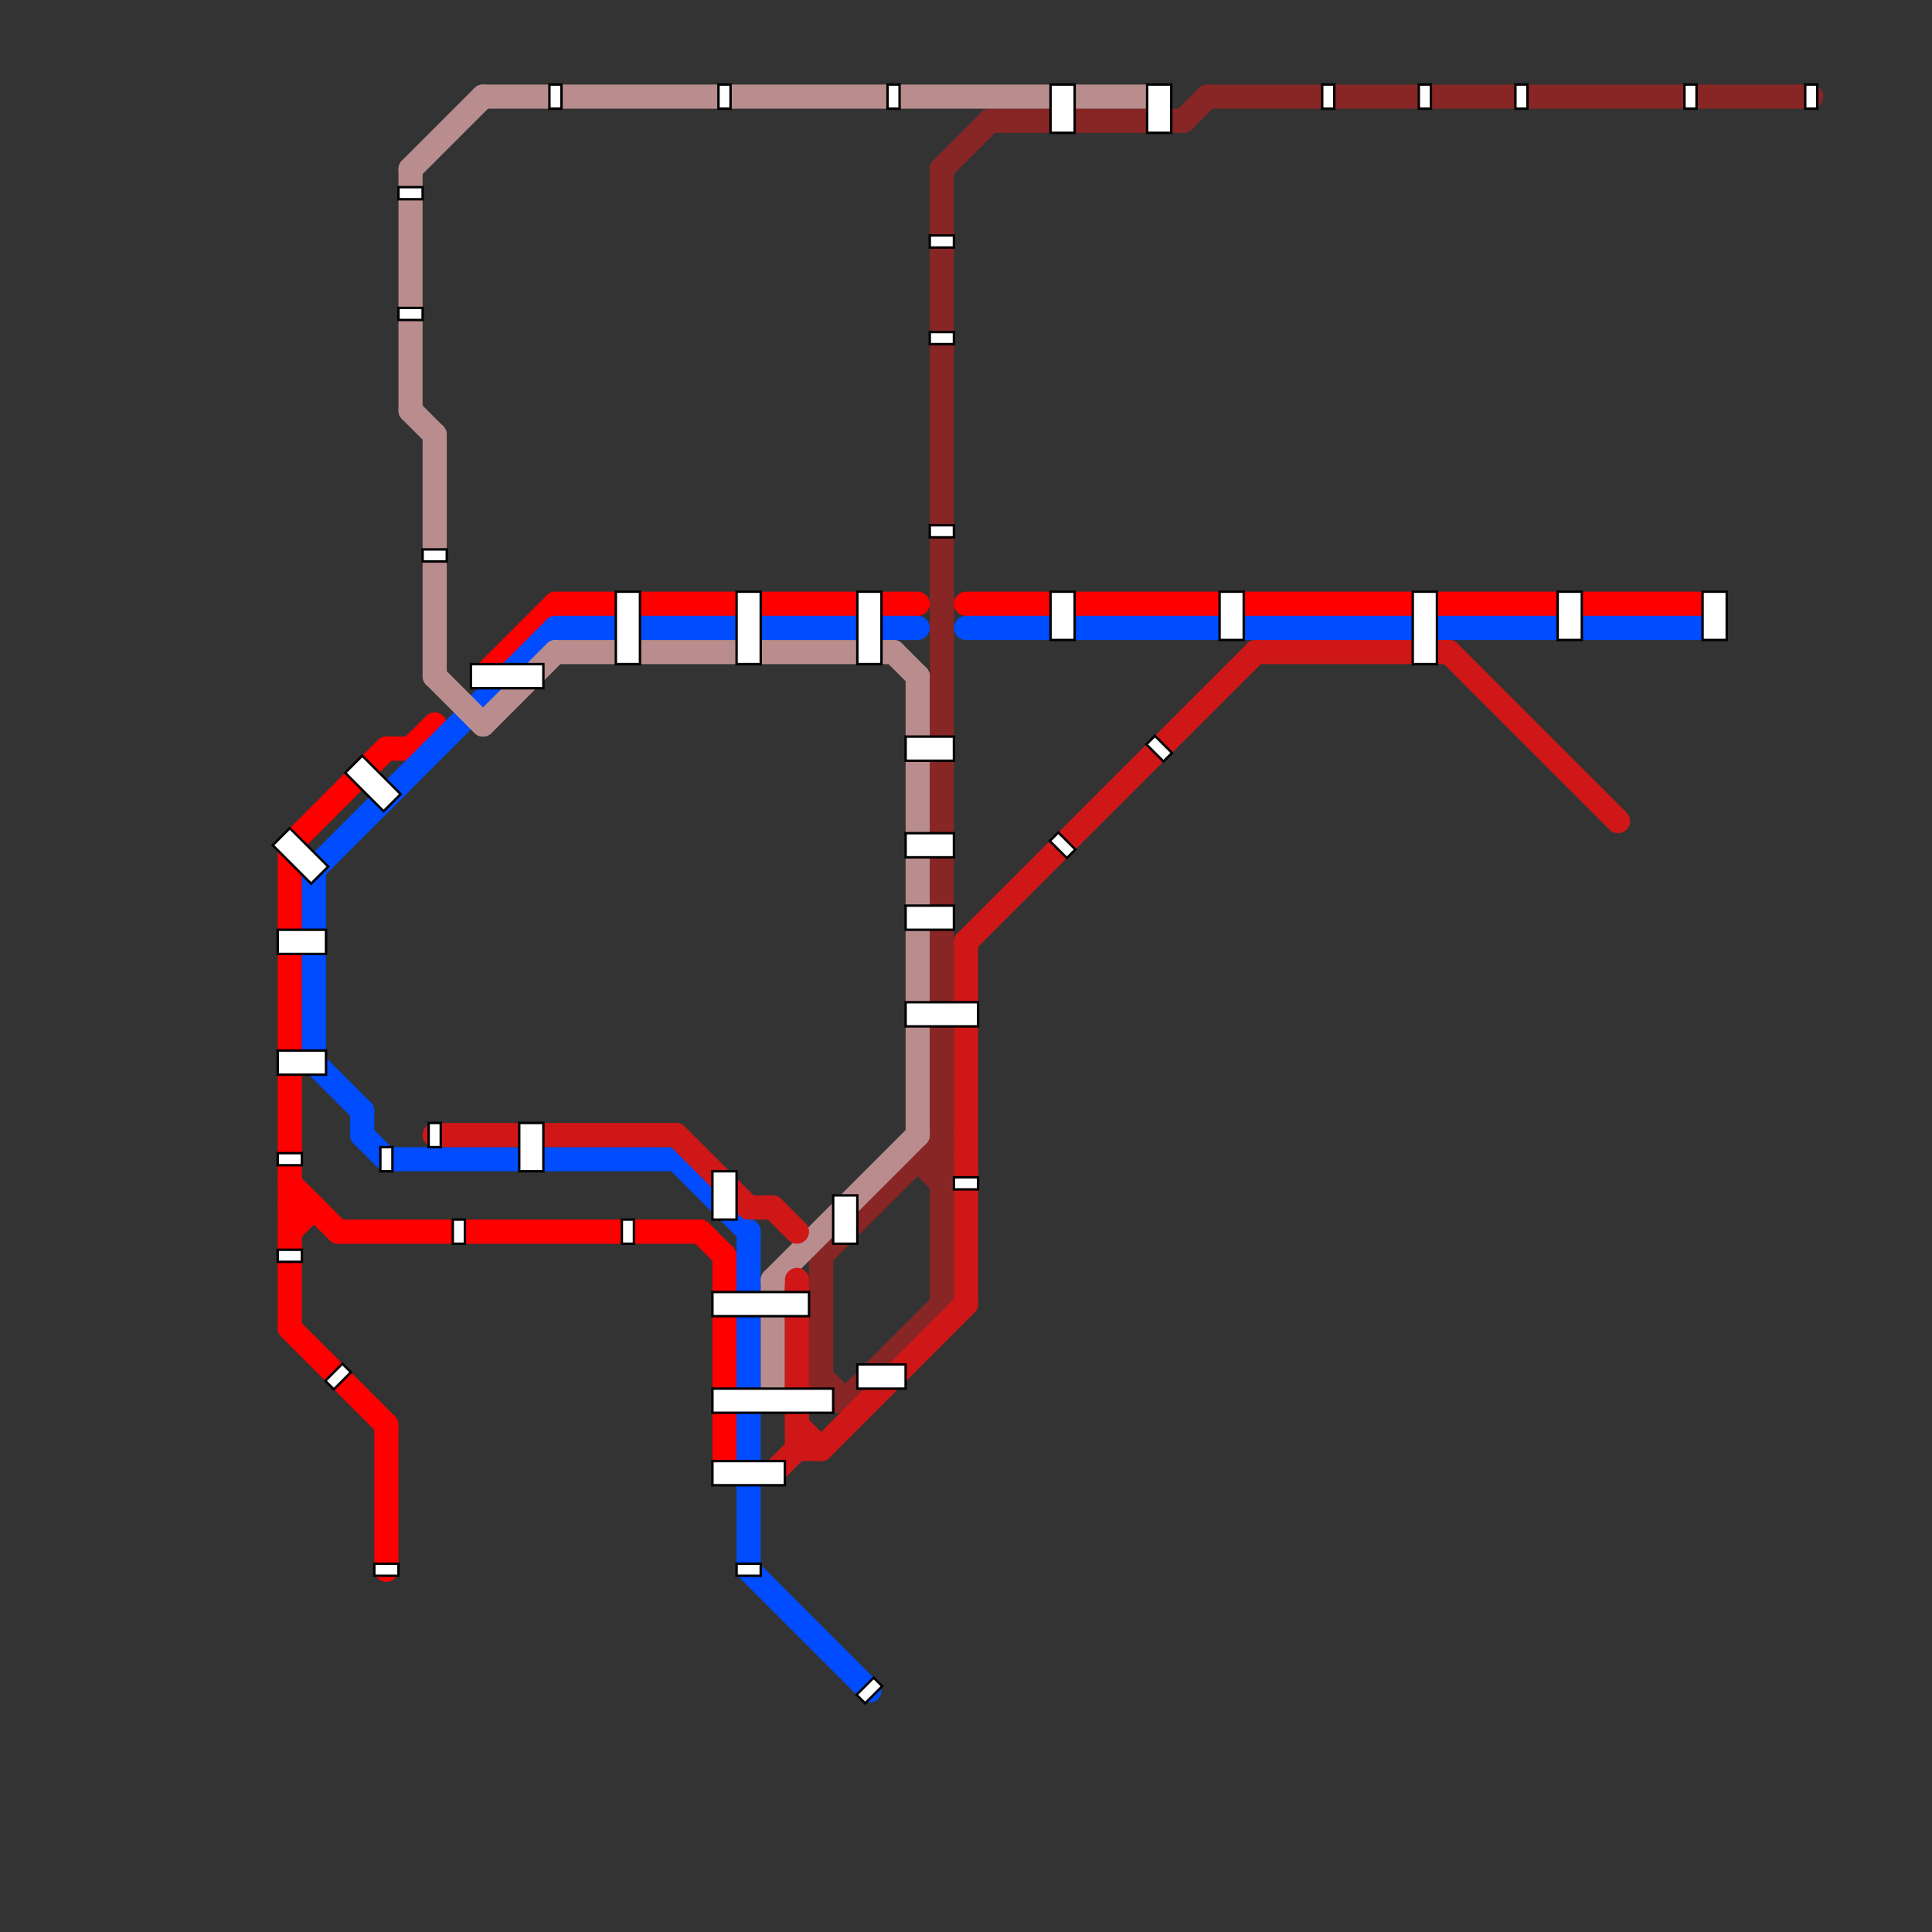 
<svg version="1.1" xmlns="http://www.w3.org/2000/svg" viewBox="0 0 80 80">
<rect x="0" y="0" width="80" height="80" fill="#333333" stroke="none"/>
<style>text { font: 1px Helvetica; font-weight: 600; white-space: pre; dominant-baseline: central; } line { stroke-width: 1; fill: none; stroke-linecap: round; stroke-linejoin: round; } .c0 { stroke: #882525 } .c1 { stroke: #ff0000 } .c2 { stroke: #004cff } .c3 { stroke: #b98d8d } .c4 { stroke: #cf1717 }</style><defs></defs><line class="c0" x1="50" y1="4" x2="75" y2="4"/><line class="c0" x1="39" y1="7" x2="41" y2="5"/><line class="c0" x1="49" y1="5" x2="50" y2="4"/><line class="c0" x1="34" y1="52" x2="39" y2="47"/><line class="c0" x1="34" y1="57" x2="35" y2="58"/><line class="c0" x1="38" y1="48" x2="39" y2="49"/><line class="c0" x1="34" y1="58" x2="35" y2="58"/><line class="c0" x1="39" y1="7" x2="39" y2="54"/><line class="c0" x1="35" y1="58" x2="39" y2="54"/><line class="c0" x1="41" y1="5" x2="49" y2="5"/><line class="c0" x1="38" y1="48" x2="39" y2="48"/><line class="c0" x1="34" y1="52" x2="34" y2="58"/><line class="c1" x1="12" y1="55" x2="16" y2="59"/><line class="c1" x1="14" y1="51" x2="29" y2="51"/><line class="c1" x1="12" y1="35" x2="12" y2="55"/><line class="c1" x1="40" y1="25" x2="71" y2="25"/><line class="c1" x1="17" y1="31" x2="18" y2="30"/><line class="c1" x1="12" y1="51" x2="13" y2="50"/><line class="c1" x1="20" y1="28" x2="23" y2="25"/><line class="c1" x1="29" y1="51" x2="30" y2="52"/><line class="c1" x1="12" y1="49" x2="14" y2="51"/><line class="c1" x1="16" y1="31" x2="17" y2="31"/><line class="c1" x1="12" y1="50" x2="13" y2="50"/><line class="c1" x1="30" y1="52" x2="30" y2="61"/><line class="c1" x1="16" y1="59" x2="16" y2="65"/><line class="c1" x1="23" y1="25" x2="38" y2="25"/><line class="c1" x1="12" y1="35" x2="16" y2="31"/><line class="c2" x1="31" y1="51" x2="31" y2="65"/><line class="c2" x1="40" y1="26" x2="71" y2="26"/><line class="c2" x1="15" y1="46" x2="15" y2="47"/><line class="c2" x1="13" y1="36" x2="13" y2="44"/><line class="c2" x1="13" y1="36" x2="23" y2="26"/><line class="c2" x1="13" y1="44" x2="15" y2="46"/><line class="c2" x1="16" y1="48" x2="28" y2="48"/><line class="c2" x1="15" y1="47" x2="16" y2="48"/><line class="c2" x1="28" y1="48" x2="31" y2="51"/><line class="c2" x1="23" y1="26" x2="38" y2="26"/><line class="c2" x1="31" y1="65" x2="36" y2="70"/><line class="c3" x1="17" y1="7" x2="17" y2="17"/><line class="c3" x1="38" y1="28" x2="38" y2="47"/><line class="c3" x1="37" y1="27" x2="38" y2="28"/><line class="c3" x1="17" y1="17" x2="18" y2="18"/><line class="c3" x1="20" y1="4" x2="48" y2="4"/><line class="c3" x1="32" y1="53" x2="32" y2="58"/><line class="c3" x1="17" y1="7" x2="20" y2="4"/><line class="c3" x1="18" y1="28" x2="20" y2="30"/><line class="c3" x1="20" y1="30" x2="23" y2="27"/><line class="c3" x1="18" y1="18" x2="18" y2="28"/><line class="c3" x1="32" y1="53" x2="38" y2="47"/><line class="c3" x1="23" y1="27" x2="37" y2="27"/><line class="c4" x1="31" y1="50" x2="32" y2="50"/><line class="c4" x1="40" y1="39" x2="52" y2="27"/><line class="c4" x1="52" y1="27" x2="60" y2="27"/><line class="c4" x1="34" y1="60" x2="40" y2="54"/><line class="c4" x1="18" y1="47" x2="28" y2="47"/><line class="c4" x1="28" y1="47" x2="31" y2="50"/><line class="c4" x1="32" y1="50" x2="33" y2="51"/><line class="c4" x1="33" y1="59" x2="34" y2="60"/><line class="c4" x1="33" y1="53" x2="33" y2="60"/><line class="c4" x1="32" y1="61" x2="33" y2="60"/><line class="c4" x1="33" y1="60" x2="34" y2="60"/><line class="c4" x1="60" y1="27" x2="67" y2="34"/><line class="c4" x1="40" y1="39" x2="40" y2="54"/>

<rect x="11.5" y="34.5" width="1" height="2.25" fill="#fff" stroke="#000" stroke-width="0.1" transform="rotate(-45 12 35)"/><rect x="11.5" y="38.5" width="2" height="1" fill="#fff" stroke="#000" stroke-width="0.1"/><rect x="11.5" y="43.5" width="2" height="1" fill="#fff" stroke="#000" stroke-width="0.1"/><rect x="11.5" y="47.75" width="1" height="0.5" fill="#fff" stroke="#000" stroke-width="0.1"/><rect x="11.5" y="51.75" width="1" height="0.5" fill="#fff" stroke="#000" stroke-width="0.1"/><rect x="13.75" y="56.5" width="0.5" height="1" fill="#fff" stroke="#000" stroke-width="0.1" transform="rotate(45 14 57)"/><rect x="14.5" y="31.5" width="1" height="2.25" fill="#fff" stroke="#000" stroke-width="0.1" transform="rotate(-45 15 32)"/><rect x="15.75" y="47.5" width="0.5" height="1" fill="#fff" stroke="#000" stroke-width="0.1"/><rect x="15.5" y="64.75" width="1" height="0.5" fill="#fff" stroke="#000" stroke-width="0.1"/><rect x="16.5" y="7.75" width="1" height="0.5" fill="#fff" stroke="#000" stroke-width="0.1"/><rect x="16.5" y="12.75" width="1" height="0.5" fill="#fff" stroke="#000" stroke-width="0.1"/><rect x="17.5" y="22.75" width="1" height="0.5" fill="#fff" stroke="#000" stroke-width="0.1"/><rect x="17.75" y="46.5" width="0.5" height="1" fill="#fff" stroke="#000" stroke-width="0.1"/><rect x="18.75" y="50.5" width="0.5" height="1" fill="#fff" stroke="#000" stroke-width="0.1"/><rect x="19.5" y="27.5" width="3" height="1" fill="#fff" stroke="#000" stroke-width="0.1"/><rect x="21.5" y="46.5" width="1" height="2" fill="#fff" stroke="#000" stroke-width="0.1"/><rect x="22.75" y="3.5" width="0.5" height="1" fill="#fff" stroke="#000" stroke-width="0.1"/><rect x="25.5" y="24.5" width="1" height="3" fill="#fff" stroke="#000" stroke-width="0.1"/><rect x="25.75" y="50.5" width="0.5" height="1" fill="#fff" stroke="#000" stroke-width="0.1"/><rect x="29.75" y="3.5" width="0.5" height="1" fill="#fff" stroke="#000" stroke-width="0.1"/><rect x="29.5" y="48.5" width="1" height="2" fill="#fff" stroke="#000" stroke-width="0.1"/><rect x="29.5" y="53.5" width="4" height="1" fill="#fff" stroke="#000" stroke-width="0.1"/><rect x="29.5" y="57.5" width="5" height="1" fill="#fff" stroke="#000" stroke-width="0.1"/><rect x="29.5" y="60.5" width="3" height="1" fill="#fff" stroke="#000" stroke-width="0.1"/><rect x="30.5" y="24.5" width="1" height="3" fill="#fff" stroke="#000" stroke-width="0.1"/><rect x="30.5" y="64.75" width="1" height="0.5" fill="#fff" stroke="#000" stroke-width="0.1"/><rect x="34.5" y="49.5" width="1" height="2" fill="#fff" stroke="#000" stroke-width="0.1"/><rect x="35.5" y="24.5" width="1" height="3" fill="#fff" stroke="#000" stroke-width="0.1"/><rect x="35.5" y="56.5" width="2" height="1" fill="#fff" stroke="#000" stroke-width="0.1"/><rect x="35.75" y="69.5" width="0.5" height="1" fill="#fff" stroke="#000" stroke-width="0.1" transform="rotate(45 36 70)"/><rect x="36.75" y="3.5" width="0.5" height="1" fill="#fff" stroke="#000" stroke-width="0.1"/><rect x="37.5" y="30.5" width="2" height="1" fill="#fff" stroke="#000" stroke-width="0.1"/><rect x="37.5" y="34.5" width="2" height="1" fill="#fff" stroke="#000" stroke-width="0.1"/><rect x="37.5" y="37.5" width="2" height="1" fill="#fff" stroke="#000" stroke-width="0.1"/><rect x="37.5" y="41.5" width="3" height="1" fill="#fff" stroke="#000" stroke-width="0.1"/><rect x="38.5" y="9.75" width="1" height="0.5" fill="#fff" stroke="#000" stroke-width="0.1"/><rect x="38.5" y="13.75" width="1" height="0.5" fill="#fff" stroke="#000" stroke-width="0.1"/><rect x="38.5" y="21.75" width="1" height="0.5" fill="#fff" stroke="#000" stroke-width="0.1"/><rect x="39.5" y="48.75" width="1" height="0.5" fill="#fff" stroke="#000" stroke-width="0.1"/><rect x="43.5" y="3.5" width="1" height="2" fill="#fff" stroke="#000" stroke-width="0.1"/><rect x="43.5" y="24.5" width="1" height="2" fill="#fff" stroke="#000" stroke-width="0.1"/><rect x="43.75" y="34.5" width="0.5" height="1" fill="#fff" stroke="#000" stroke-width="0.1" transform="rotate(-45 44 35)"/><rect x="47.5" y="3.5" width="1" height="2" fill="#fff" stroke="#000" stroke-width="0.1"/><rect x="47.75" y="30.5" width="0.5" height="1" fill="#fff" stroke="#000" stroke-width="0.1" transform="rotate(-45 48 31)"/><rect x="50.5" y="24.5" width="1" height="2" fill="#fff" stroke="#000" stroke-width="0.1"/><rect x="54.75" y="3.5" width="0.5" height="1" fill="#fff" stroke="#000" stroke-width="0.1"/><rect x="58.75" y="3.5" width="0.5" height="1" fill="#fff" stroke="#000" stroke-width="0.1"/><rect x="58.5" y="24.5" width="1" height="3" fill="#fff" stroke="#000" stroke-width="0.1"/><rect x="62.75" y="3.5" width="0.5" height="1" fill="#fff" stroke="#000" stroke-width="0.1"/><rect x="64.5" y="24.5" width="1" height="2" fill="#fff" stroke="#000" stroke-width="0.1"/><rect x="69.75" y="3.5" width="0.5" height="1" fill="#fff" stroke="#000" stroke-width="0.1"/><rect x="70.5" y="24.5" width="1" height="2" fill="#fff" stroke="#000" stroke-width="0.1"/><rect x="74.75" y="3.5" width="0.5" height="1" fill="#fff" stroke="#000" stroke-width="0.1"/>
</svg>


